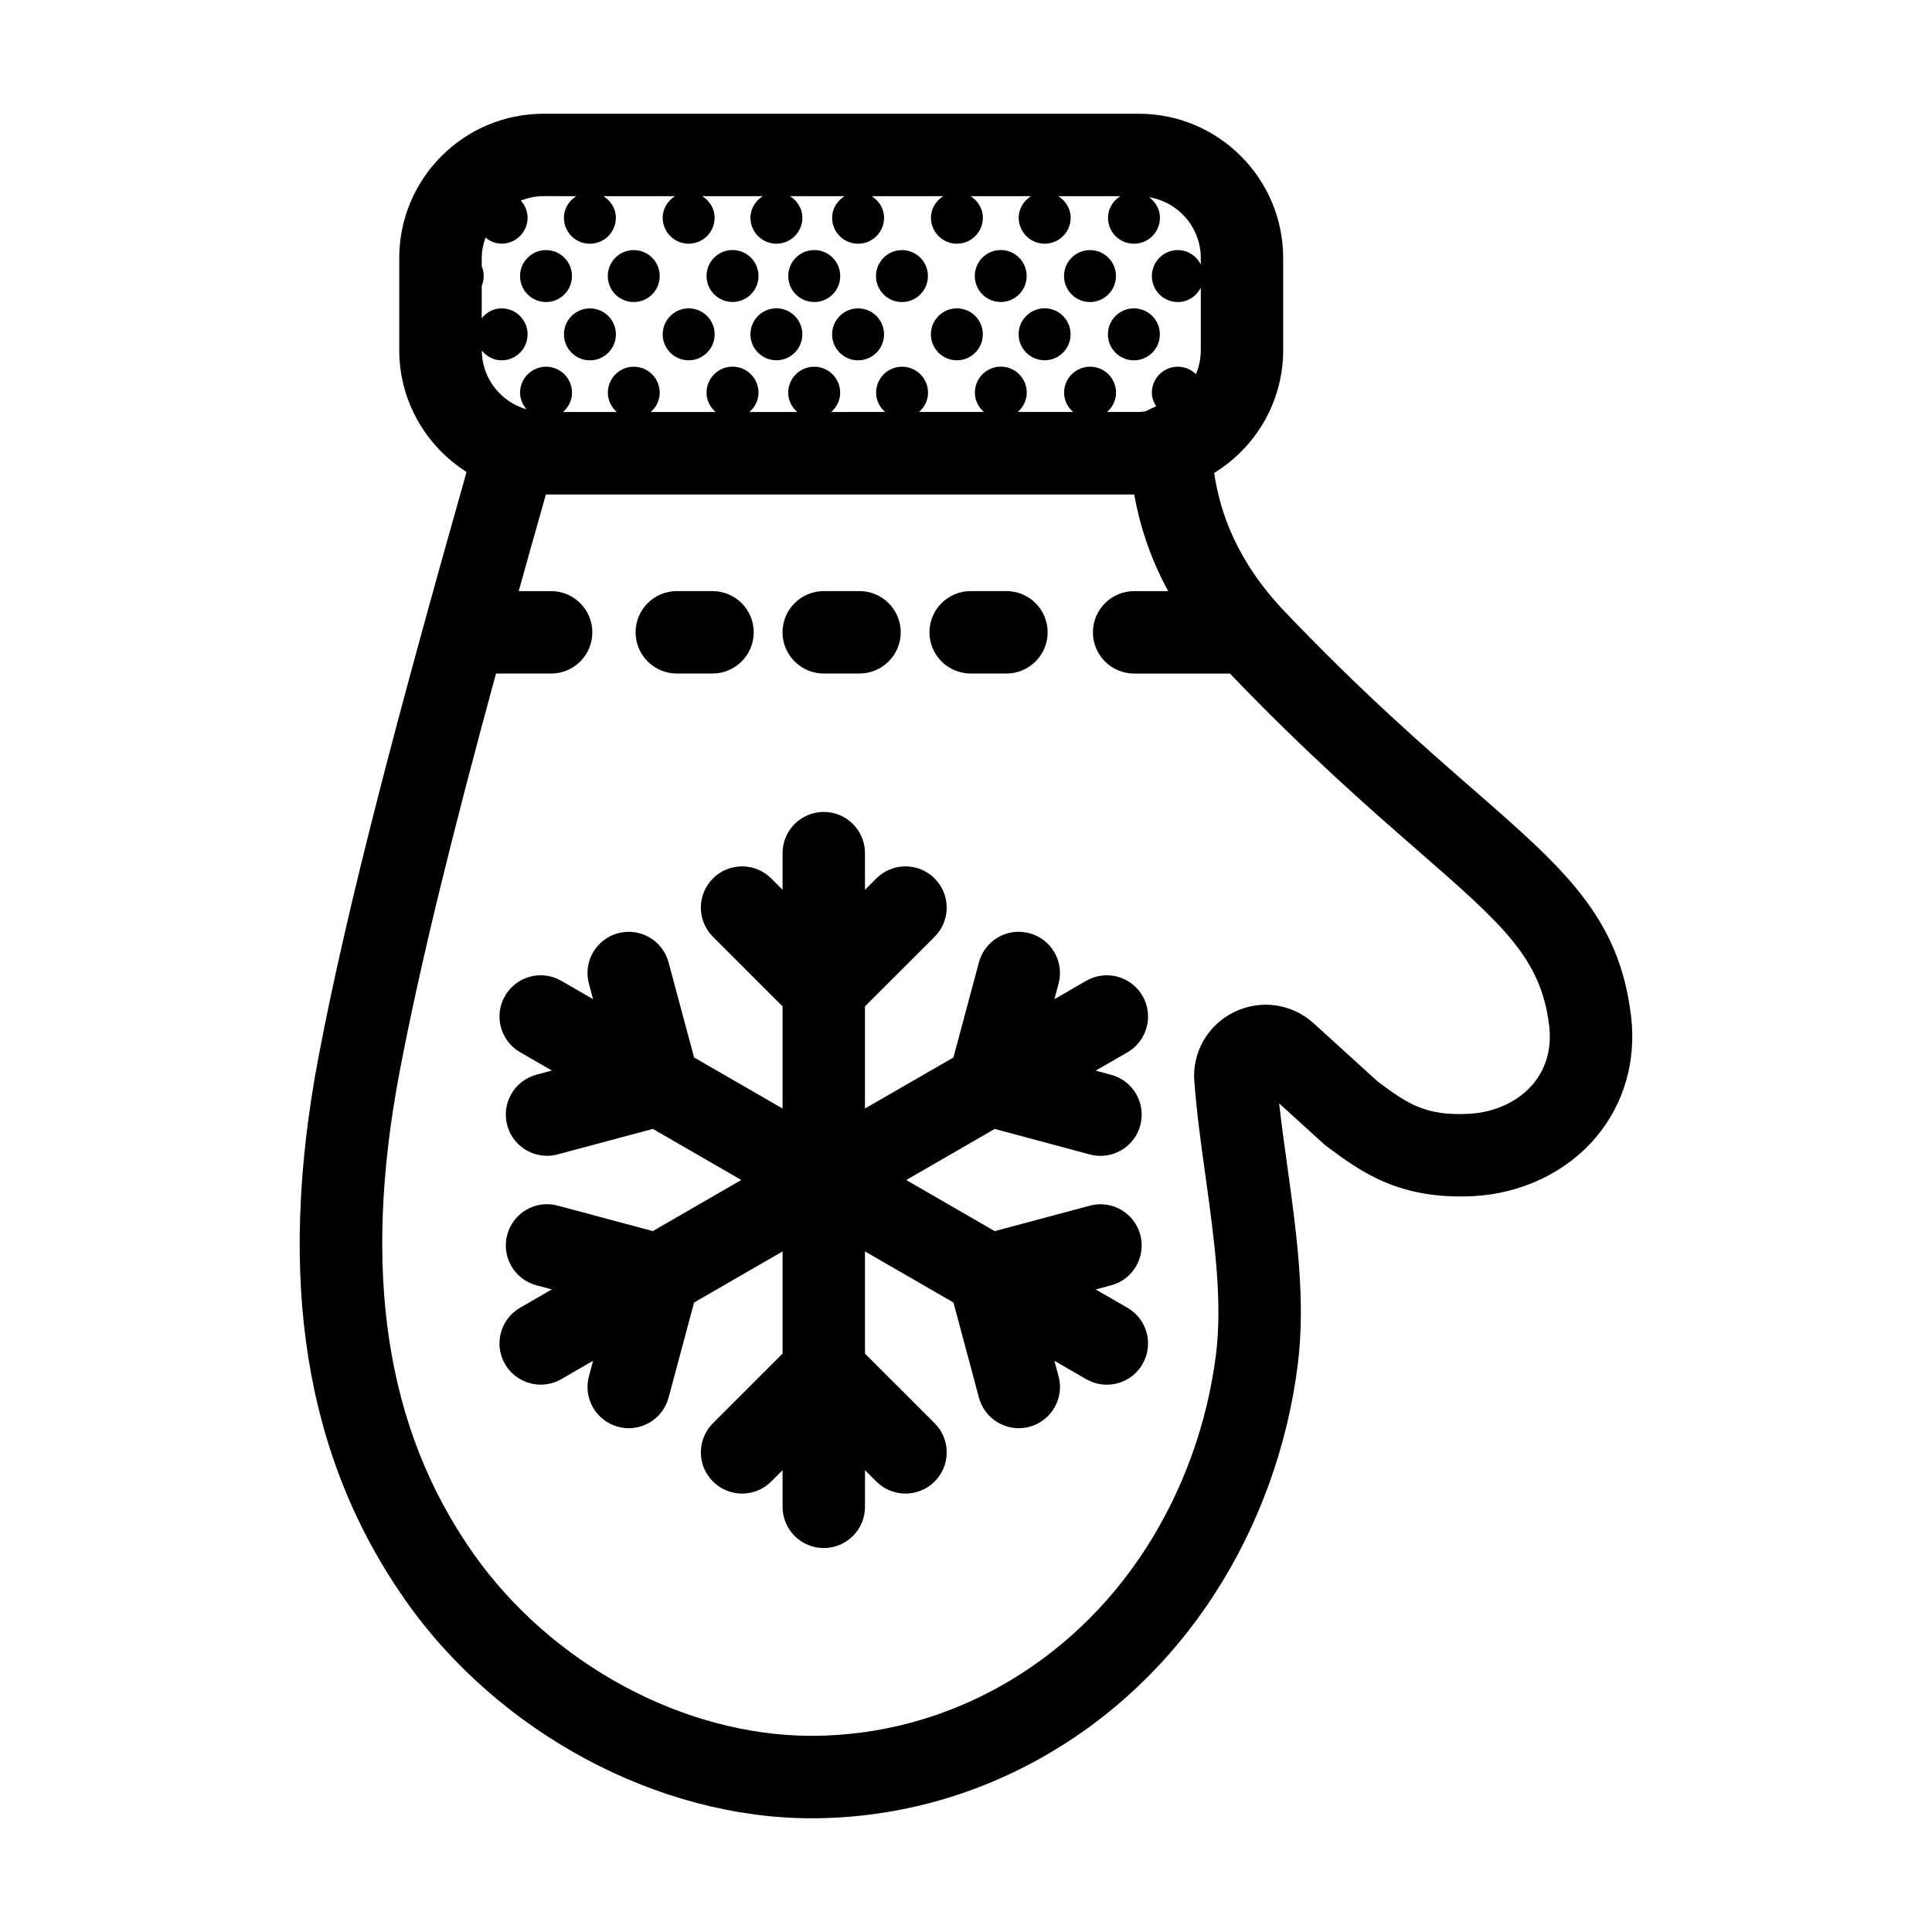 <?xml version="1.0" encoding="UTF-8"?>
<!-- The Best Svg Icon site in the world: iconSvg.co, Visit us! https://iconsvg.co -->
<svg fill="#000000" width="800px" height="800px" version="1.1" viewBox="144 144 512 512" xmlns="http://www.w3.org/2000/svg">
 <g>
  <path d="m446.78 407.93c-3.023-5.223-9.691-7.031-14.93-4l-8.422 4.863 1.102-4.102c1.566-5.828-1.898-11.82-7.723-13.383-5.863-1.57-11.82 1.898-13.383 7.727l-6.75 25.199-23.449 13.539v-27.074l18.461-18.449c4.262-4.266 4.262-11.184 0-15.453-4.273-4.266-11.191-4.262-15.445 0l-3.012 3.004v-9.707c0-6.035-4.891-10.926-10.922-10.926s-10.922 4.891-10.922 10.926v9.707l-3.004-3.004c-4.273-4.262-11.191-4.262-15.445 0-4.273 4.266-4.273 11.184 0 15.453l18.449 18.449v27.074l-23.449-13.539-6.762-25.195c-1.566-5.824-7.535-9.289-13.383-7.723-5.824 1.562-9.289 7.551-7.723 13.383l1.094 4.086-8.402-4.856c-5.246-3.031-11.906-1.223-14.93 4-3.012 5.223-1.219 11.906 4.004 14.922l8.414 4.856-4.109 1.105c-5.824 1.562-9.289 7.551-7.723 13.383 1.301 4.883 5.719 8.102 10.539 8.102 0.938 0 1.891-0.121 2.832-0.371l25.223-6.75 23.438 13.531-23.449 13.543-25.211-6.75c-5.863-1.566-11.82 1.906-13.371 7.734-1.566 5.828 1.898 11.82 7.723 13.375l4.086 1.098-8.395 4.852c-5.223 3.019-7.019 9.699-4.004 14.922 2.023 3.508 5.699 5.465 9.477 5.465 1.848 0 3.727-0.473 5.453-1.465l8.414-4.856-1.102 4.102c-1.566 5.828 1.898 11.82 7.723 13.383 0.945 0.258 1.898 0.379 2.832 0.379 4.82 0 9.238-3.215 10.551-8.098l6.762-25.211 23.449-13.539v27.078l-18.449 18.453c-4.273 4.262-4.273 11.184 0 15.445 4.262 4.266 11.18 4.266 15.445 0l3.004-3.004v9.715c0 6.031 4.891 10.922 10.922 10.922s10.922-4.891 10.922-10.922v-9.715l3.012 3.004c2.125 2.133 4.922 3.199 7.723 3.199 2.797 0 5.586-1.066 7.723-3.199 4.262-4.266 4.262-11.184 0-15.445l-18.461-18.453v-27.078l23.449 13.539 6.75 25.207c1.309 4.883 5.719 8.102 10.551 8.102 0.938 0 1.879-0.121 2.832-0.371 5.824-1.566 9.289-7.559 7.723-13.383l-1.102-4.106 8.422 4.863c1.723 0.992 3.602 1.465 5.453 1.465 3.777 0 7.453-1.961 9.477-5.465 3.012-5.223 1.219-11.906-3.996-14.922l-8.414-4.852 4.086-1.094c5.824-1.562 9.289-7.551 7.723-13.383-1.559-5.824-7.508-9.297-13.371-7.727l-25.199 6.75-23.449-13.543 23.438-13.539 25.211 6.758c0.945 0.258 1.898 0.379 2.832 0.379 4.82 0 9.238-3.219 10.539-8.102 1.566-5.828-1.891-11.82-7.723-13.383l-4.102-1.098 8.434-4.863c5.211-3.039 7.004-9.723 3.992-14.945z"/>
  <path d="m439.74 217.16c0 3.801-3.078 6.883-6.879 6.883s-6.883-3.082-6.883-6.883 3.082-6.883 6.883-6.883 6.879 3.082 6.879 6.883"/>
  <path d="m437.61 232.61c0 3.793 3.066 6.879 6.887 6.879 3.797 0 6.879-3.082 6.879-6.879 0-3.809-3.078-6.891-6.879-6.891-3.82 0-6.887 3.086-6.887 6.891z"/>
  <path d="m359.79 224.04c3.797 0 6.879-3.082 6.879-6.879 0-3.809-3.078-6.891-6.879-6.891-3.809 0-6.898 3.082-6.898 6.891-0.004 3.797 3.09 6.879 6.898 6.879z"/>
  <path d="m389.91 217.16c0 3.801-3.082 6.883-6.883 6.883-3.801 0-6.879-3.082-6.879-6.883s3.078-6.883 6.879-6.883c3.801 0 6.883 3.082 6.883 6.883"/>
  <path d="m378.28 232.61c0 3.801-3.078 6.883-6.879 6.883-3.801 0-6.883-3.082-6.883-6.883s3.082-6.883 6.883-6.883c3.801 0 6.879 3.082 6.879 6.883"/>
  <path d="m409.21 224.03c3.797 0 6.867-3.082 6.867-6.879 0-3.809-3.066-6.891-6.867-6.891-3.809 0-6.879 3.082-6.879 6.891 0.004 3.793 3.07 6.879 6.879 6.879z"/>
  <path d="m404.46 232.6c0 3.801-3.078 6.883-6.879 6.883s-6.883-3.082-6.883-6.883c0-3.801 3.082-6.883 6.883-6.883s6.879 3.082 6.879 6.883"/>
  <path d="m427.72 232.59c0 3.801-3.086 6.887-6.887 6.887-3.805 0-6.887-3.086-6.887-6.887 0-3.805 3.082-6.887 6.887-6.887 3.801 0 6.887 3.082 6.887 6.887"/>
  <path d="m295.58 217.16c0 3.801-3.082 6.883-6.883 6.883-3.801 0-6.879-3.082-6.879-6.883s3.078-6.883 6.879-6.883c3.801 0 6.883 3.082 6.883 6.883"/>
  <path d="m318.83 217.16c0 3.801-3.078 6.883-6.879 6.883s-6.883-3.082-6.883-6.883 3.082-6.883 6.883-6.883 6.879 3.082 6.879 6.883"/>
  <path d="m307.22 232.61c0 3.801-3.082 6.883-6.883 6.883-3.801 0-6.883-3.082-6.883-6.883s3.082-6.883 6.883-6.883c3.801 0 6.883 3.082 6.883 6.883"/>
  <path d="m345.01 217.14c0 3.801-3.082 6.883-6.883 6.883s-6.883-3.082-6.883-6.883 3.082-6.879 6.883-6.879 6.883 3.078 6.883 6.879"/>
  <path d="m333.39 232.6c0 3.801-3.082 6.883-6.883 6.883-3.801 0-6.883-3.082-6.883-6.883 0-3.801 3.082-6.883 6.883-6.883 3.801 0 6.883 3.082 6.883 6.883"/>
  <path d="m356.63 232.59c0 3.801-3.078 6.883-6.879 6.883s-6.883-3.082-6.883-6.883 3.082-6.883 6.883-6.883 6.879 3.082 6.879 6.883"/>
  <path d="m576.24 413.22c-3.141-26.27-17.75-39.016-41.957-60.125-13.176-11.504-29.59-25.809-49.75-46.949-12.918-13.543-17.219-26.484-18.766-36.805 10.953-6.734 18.285-18.785 18.285-32.551v-24.41c0-21.086-17.16-38.238-38.25-38.238h-157.76c-21.09 0-38.238 17.148-38.238 38.234v24.414c0 13.582 7.144 25.496 17.84 32.285-17.957 63.418-31.508 114.32-39.23 154.99-11.168 58.906-3.652 106 22.992 143.98 24.621 35.121 66.879 57.816 107.66 57.816 42.949-0.004 82.973-22.355 107.03-59.781 11.574-18 19.121-38.895 21.824-60.434 2.144-17.113-0.332-34.984-2.727-52.297-0.777-5.57-1.57-11.27-2.207-16.941l11.809 10.734 0.828 0.684c8.973 6.664 19.098 14.172 38.938 13.156 12.871-0.719 24.707-6.434 32.469-15.699 7.371-8.781 10.652-20.172 9.211-32.066zm-279.52-217.23c-1.93 1.219-3.273 3.266-3.273 5.723 0 3.797 3.066 6.879 6.879 6.879 3.797 0 6.887-3.078 6.887-6.879 0-2.457-1.359-4.508-3.285-5.723h18.953c-1.918 1.223-3.266 3.266-3.266 5.715 0 3.789 3.09 6.879 6.887 6.879 3.797 0 6.879-3.082 6.879-6.879 0-2.449-1.34-4.492-3.266-5.715h16.02c-1.918 1.223-3.266 3.266-3.266 5.715 0 3.789 3.078 6.879 6.879 6.879 3.797 0 6.887-3.082 6.887-6.879 0-2.449-1.352-4.492-3.266-5.715h14.434c-1.93 1.219-3.285 3.266-3.285 5.723 0 3.797 3.078 6.879 6.879 6.879 3.797 0 6.887-3.078 6.887-6.879 0-2.457-1.359-4.508-3.285-5.723h18.965c-1.918 1.223-3.254 3.266-3.254 5.715 0 3.789 3.066 6.879 6.879 6.879 3.797 0 6.879-3.082 6.879-6.879 0-2.449-1.34-4.492-3.254-5.715h16.012c-1.918 1.223-3.266 3.266-3.266 5.715 0 3.789 3.09 6.879 6.887 6.879 3.797 0 6.887-3.082 6.887-6.879 0-2.449-1.352-4.492-3.266-5.715h16.445c-1.941 1.219-3.285 3.266-3.285 5.723 0 3.797 3.066 6.879 6.887 6.879 3.797 0 6.879-3.078 6.879-6.879 0-2.281-1.18-4.203-2.883-5.453 7.754 1.285 13.707 7.996 13.707 16.117v1.723c-1.133-2.246-3.394-3.824-6.09-3.824-3.789 0-6.879 3.082-6.879 6.891 0 3.793 3.09 6.879 6.879 6.879 2.695 0 4.957-1.578 6.09-3.82v16.566c0 2.254-0.453 4.402-1.281 6.363-1.25-1.215-2.934-1.977-4.812-1.977-3.789 0-6.879 3.082-6.879 6.887 0 1.344 0.492 2.527 1.16 3.586l-2.871 1.352c-0.57 0.059-1.125 0.172-1.715 0.172h-8.434c1.426-1.258 2.371-3.055 2.371-5.109 0-3.805-3.066-6.887-6.879-6.887-3.797 0-6.887 3.082-6.887 6.887 0 2.055 0.953 3.848 2.383 5.109h-14.672c1.438-1.258 2.394-3.055 2.394-5.129 0-3.797-3.066-6.883-6.867-6.883-3.809 0-6.879 3.082-6.879 6.883 0 2.07 0.953 3.871 2.394 5.129h-17.191c1.426-1.258 2.383-3.055 2.383-5.109 0-3.805-3.09-6.887-6.887-6.887-3.797 0-6.879 3.082-6.879 6.887 0 2.055 0.945 3.848 2.383 5.109l-14.281 0.004c1.426-1.258 2.383-3.055 2.383-5.109 0-3.805-3.078-6.887-6.879-6.887-3.809 0-6.898 3.082-6.898 6.887 0 2.055 0.953 3.848 2.394 5.109h-12.664c1.438-1.258 2.402-3.055 2.402-5.129 0-3.797-3.078-6.883-6.887-6.883-3.797 0-6.887 3.082-6.887 6.883 0 2.07 0.961 3.871 2.402 5.129h-17.191c1.438-1.258 2.383-3.055 2.383-5.109 0-3.805-3.078-6.887-6.879-6.887-3.797 0-6.867 3.082-6.867 6.887 0 2.055 0.945 3.848 2.371 5.109h-14.246c1.426-1.258 2.383-3.055 2.383-5.109 0-3.805-3.09-6.887-6.887-6.887-3.797 0-6.879 3.082-6.879 6.887 0 1.691 0.68 3.195 1.691 4.394-6.793-1.969-11.801-8.168-11.84-15.578 1.258 1.551 3.098 2.602 5.254 2.602 3.797 0 6.887-3.082 6.887-6.887 0-3.797-3.09-6.883-6.887-6.883-2.168 0-4.004 1.055-5.266 2.613v-8.578c0.324-0.805 0.523-1.676 0.523-2.594 0-0.922-0.195-1.797-0.523-2.602v-2.188c0-1.906 0.383-3.707 0.992-5.41 1.18 0.961 2.625 1.617 4.273 1.617 3.797 0 6.887-3.082 6.887-6.879 0-1.758-0.711-3.32-1.789-4.535 1.867-0.742 3.883-1.18 6.019-1.18l8.672 0.004zm253.58 235.26c-3.906 4.648-10.086 7.535-16.934 7.918-11.75 0.637-16.539-2.816-24.262-8.555l-16.941-15.402c-5.773-5.262-14.051-6.449-21.145-2.988-7.031 3.477-11.16 10.766-10.5 18.48 0.672 8.691 1.879 17.324 3.047 25.68 2.195 15.875 4.469 32.293 2.684 46.551-2.301 18.312-8.711 36.059-18.531 51.332-20.027 31.145-53.168 49.742-88.648 49.746-33.871 0-69.109-19.043-89.77-48.516-23.086-32.895-29.434-74.555-19.418-127.36 5.562-29.297 14.277-64.258 25.562-105.64h14.609c6.031 0 10.922-4.891 10.922-10.922 0-6.035-4.891-10.922-10.922-10.922h-8.59c2.312-8.293 4.715-16.844 7.203-25.613l155.91 0.004c1.352 7.527 3.934 16.293 9.004 25.613h-9.023c-6.031 0-10.922 4.891-10.922 10.922s4.891 10.922 10.922 10.922h25.387c20.277 21.141 36.723 35.512 49.977 47.066 22.297 19.457 32.48 28.336 34.625 46.266 0.707 5.918-0.758 11.254-4.25 15.422z"/>
  <path d="m323.36 322.49h9.465c6.031 0 10.922-4.891 10.922-10.922 0-6.035-4.891-10.922-10.922-10.922h-9.465c-6.031 0-10.922 4.891-10.922 10.922s4.891 10.922 10.922 10.922z"/>
  <path d="m362.31 322.49h9.457c6.031 0 10.934-4.891 10.934-10.922 0-6.035-4.902-10.922-10.934-10.922h-9.457c-6.039 0-10.934 4.891-10.934 10.922 0.004 6.031 4.891 10.922 10.934 10.922z"/>
  <path d="m401.25 322.49h9.457c6.031 0 10.934-4.891 10.934-10.922 0-6.035-4.902-10.922-10.934-10.922h-9.457c-6.039 0-10.934 4.891-10.934 10.922 0.004 6.031 4.894 10.922 10.934 10.922z"/>
 </g>
</svg>